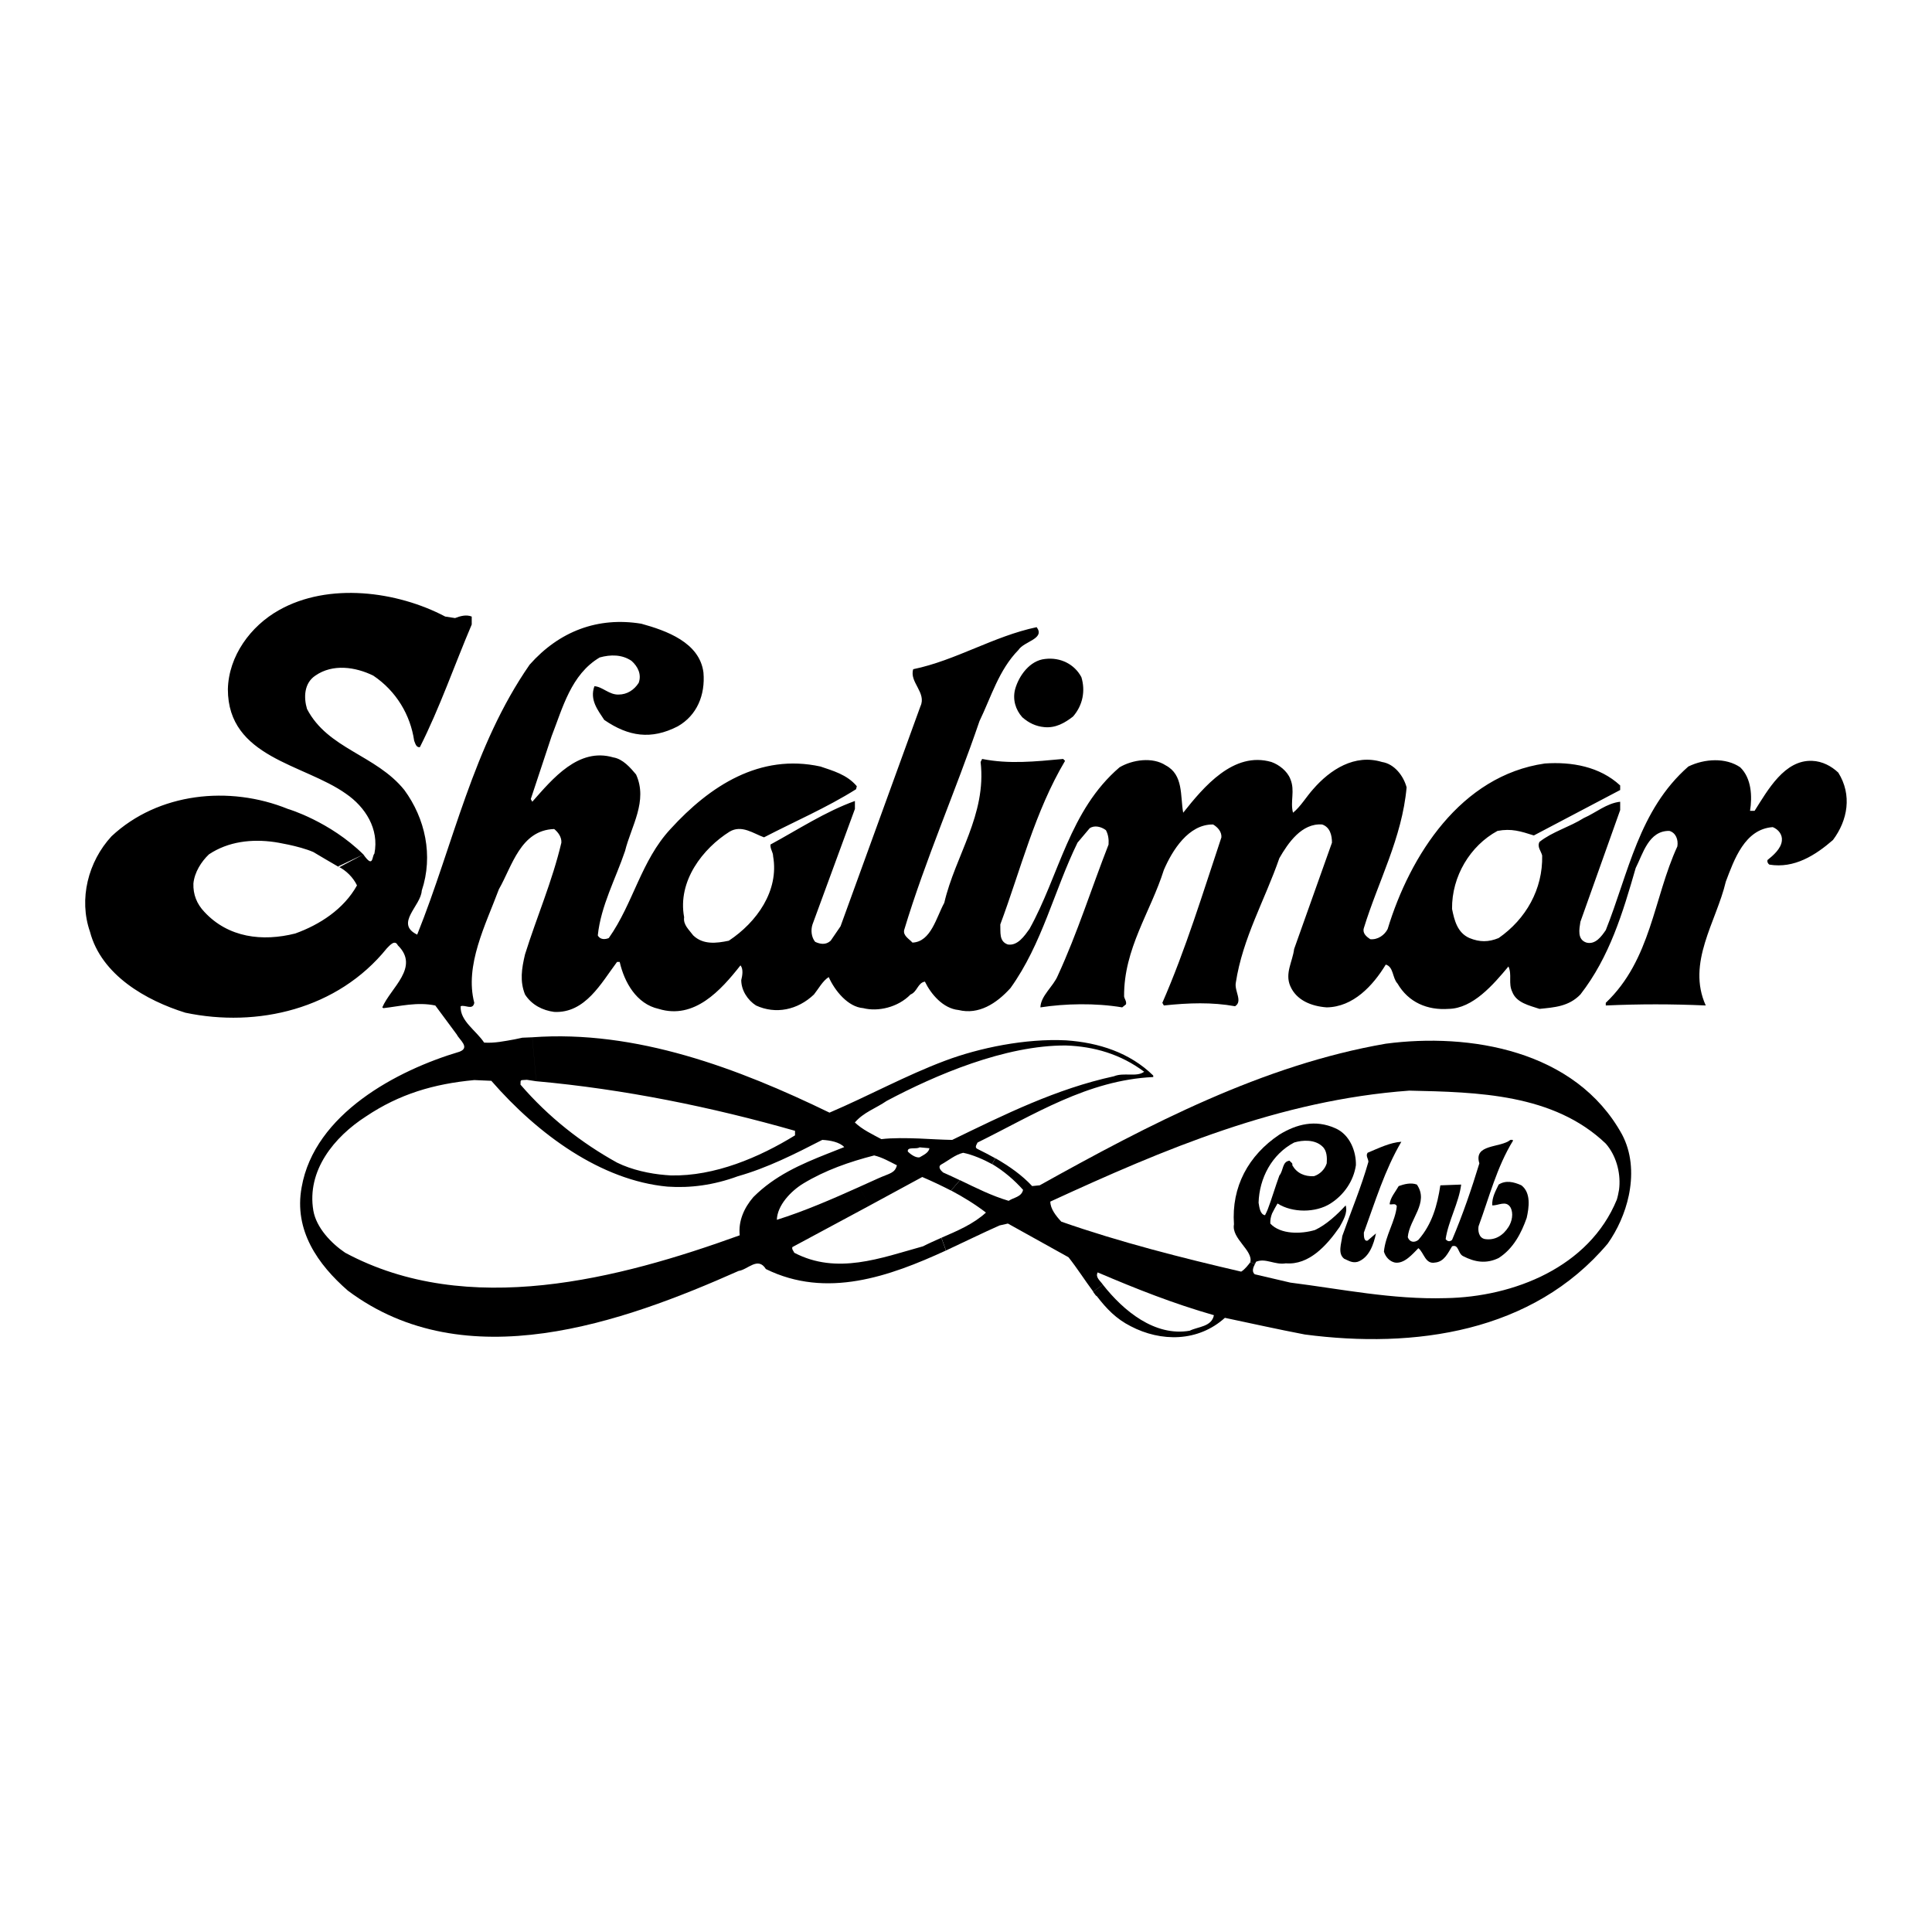 <?xml version="1.0" encoding="utf-8"?>
<!-- Generator: Adobe Illustrator 13.0.0, SVG Export Plug-In . SVG Version: 6.00 Build 14948)  -->
<!DOCTYPE svg PUBLIC "-//W3C//DTD SVG 1.0//EN" "http://www.w3.org/TR/2001/REC-SVG-20010904/DTD/svg10.dtd">
<svg version="1.0" id="Layer_1" xmlns="http://www.w3.org/2000/svg" xmlns:xlink="http://www.w3.org/1999/xlink" x="0px" y="0px"
	 width="192.756px" height="192.756px" viewBox="0 0 192.756 192.756" enable-background="new 0 0 192.756 192.756"
	 xml:space="preserve">
<g>
	<polygon fill-rule="evenodd" clip-rule="evenodd" fill="#FFFFFF" points="0,0 192.756,0 192.756,192.756 0,192.756 0,0 	"/>
	<path fill-rule="evenodd" clip-rule="evenodd" d="M107.889,67.558c0.415,1.36,0.151,2.796-0.831,3.929
		c-0.831,0.642-1.738,1.171-2.871,1.058c-0.832-0.076-1.55-0.416-2.191-0.982c-0.681-0.756-0.982-1.776-0.718-2.796
		c0.377-1.36,1.473-2.871,2.984-3.022C105.811,65.556,107.209,66.274,107.889,67.558L107.889,67.558z"/>
	<path fill-rule="evenodd" clip-rule="evenodd" d="M150.957,113.801c-1.625,2.643-2.381,5.666-3.438,8.537
		c-0.075,0.416,0,1.172,0.642,1.285c1.021,0.15,1.814-0.379,2.343-1.209c0.341-0.529,0.529-1.361,0.189-1.965
		c-0.453-0.719-1.209-0.152-1.813-0.189c-0.038-0.793,0.34-1.436,0.643-2.078c0.718-0.453,1.511-0.264,2.266,0.076
		c0.983,0.756,0.756,2.229,0.53,3.248c-0.53,1.512-1.323,3.061-2.796,4.006c-1.247,0.604-2.38,0.416-3.552-0.189
		c-0.528-0.264-0.415-1.209-1.096-0.982c-0.415,0.68-0.793,1.549-1.7,1.625c-0.981,0.189-1.095-0.982-1.662-1.436
		c-0.566,0.566-1.397,1.586-2.342,1.436c-0.529-0.113-0.944-0.566-1.097-1.096c0.152-1.625,1.135-3.021,1.285-4.533
		c-0.15-0.34-0.491-0.113-0.718-0.189c0.075-0.68,0.567-1.209,0.906-1.812c0.529-0.189,1.21-0.379,1.814-0.152
		c1.246,1.814-0.756,3.438-0.908,5.252c0.19,0.529,0.681,0.566,1.059,0.264c1.36-1.549,1.889-3.438,2.191-5.439l2.078-0.076
		c-0.227,1.814-1.284,3.627-1.549,5.441c0.188,0.264,0.453,0.264,0.642,0.074c1.058-2.492,1.965-5.137,2.721-7.631
		c-0.604-1.965,2.078-1.512,3.098-2.342C150.768,113.725,150.92,113.686,150.957,113.801L150.957,113.801z"/>
	<path fill-rule="evenodd" clip-rule="evenodd" d="M126.476,120.676c-0.082,0.195-0.17,0.385-0.265,0.566
		c-0.491-0.076-0.566-0.793-0.642-1.246c0.075-2.457,1.322-4.836,3.551-6.008c0.869-0.264,2.078-0.303,2.796,0.379
		c0.491,0.414,0.491,1.17,0.453,1.699c-0.189,0.604-0.681,1.096-1.284,1.285c-0.944,0.037-1.7-0.303-2.153-1.096
		c0.076-0.227-0.189-0.303-0.265-0.453c-0.756,0.074-0.604,0.982-1.02,1.473C127.275,118.275,126.854,119.699,126.476,120.676
		l0.444,0.383c0.119-0.236,0.396-0.762,0.538-0.988c1.474,0.945,3.815,0.945,5.289,0c1.36-0.867,2.304-2.266,2.531-3.814
		c0.038-1.322-0.566-3.061-2.078-3.703c-1.964-0.869-3.815-0.416-5.553,0.643c-3.099,2.078-4.799,5.213-4.534,8.953
		c-0.268,1.428,1.946,2.621,1.629,3.783l0.465,0.189c0.041-0.076,0.076-0.154,0.098-0.232c0.944-0.414,1.889,0.342,2.985,0.152
		c2.304,0.189,4.079-1.775,5.363-3.627c0.341-0.643,0.832-1.398,0.604-2.154c-0.83,0.906-1.926,1.928-3.06,2.457
		c-1.398,0.414-3.438,0.453-4.458-0.643c-0.019-0.375,0.057-0.705,0.18-1.016L126.476,120.676L126.476,120.676z"/>
	<path fill-rule="evenodd" clip-rule="evenodd" d="M139.812,113.914c-1.662,2.832-2.606,5.969-3.74,9.066
		c0,0.34,0,0.906,0.378,0.793l0.831-0.717c-0.226,1.096-0.68,2.418-1.813,2.832c-0.566,0.152-0.906-0.113-1.359-0.303
		c-0.68-0.527-0.265-1.547-0.188-2.266c0.868-2.455,1.888-4.873,2.605-7.404c0-0.303-0.302-0.605-0.075-0.906
		C137.545,114.555,138.679,113.988,139.812,113.914L139.812,113.914z"/>
	<path fill-rule="evenodd" clip-rule="evenodd" d="M162.504,119.275c0.012-0.055,0.054-0.271,0.063-0.326l-1.033-0.26
		c-0.045,0.279-0.139,0.742-0.226,1.004c-2.758,6.725-10.276,9.709-17.076,9.822c-5.327,0.152-10.39-0.906-15.49-1.549l-3.551-0.83
		c-0.349-0.275-0.133-0.742,0.016-1.016l-0.465-0.189c-0.147,0.203-0.553,0.736-0.911,0.939c-5.855-1.359-12.127-2.947-17.944-4.986
		c-0.529-0.566-1.096-1.285-1.096-2.002c11.333-5.215,22.856-10.125,35.814-11.07c6.8,0.152,14.394,0.303,19.607,5.289
		c0.999,1.146,1.473,2.797,1.349,4.328l-0.027,0.26l1.033,0.26c0.354-1.961,0.199-3.992-0.73-5.754
		c-4.646-8.463-15.263-10.162-23.573-9.066c-12.241,2.115-23.613,8.047-34.531,14.129l-0.756,0.076
		c-1.003-1.084-2.304-2-3.666-2.777l-0.325,0.584c1.163,0.688,2.214,1.594,3.085,2.57c-0.151,0.719-0.944,0.756-1.436,1.096
		c-1.708-0.504-3.271-1.299-4.857-2.061l-0.889,1.031c1.217,0.645,2.391,1.367,3.479,2.201c-1.276,1.166-2.864,1.826-4.442,2.512
		l0.457,1.27c1.824-0.846,3.609-1.729,5.345-2.498l0.832-0.188l6.044,3.361c0.854,1.076,1.623,2.291,2.471,3.432l0.842-0.615
		l0.121-0.078c-0.264-0.4-0.777-0.723-0.524-1.227c3.892,1.662,7.519,3.098,11.599,4.27c-0.227,1.17-1.587,1.133-2.418,1.549
		c-3.476,0.604-6.617-1.986-8.656-4.592l-0.979,0.715c0.042,0.055,0.233,0.312,0.275,0.367l0.098,0.064
		c0.967,1.26,1.935,2.266,3.368,2.992c3.022,1.586,6.725,1.586,9.407-0.832c2.682,0.566,5.213,1.133,7.972,1.662
		c10.918,1.436,22.742-0.189,30.223-9.066C161.373,122.705,162.138,121.025,162.504,119.275L162.504,119.275z"/>
	<path fill-rule="evenodd" clip-rule="evenodd" d="M36.254,85.249c1.018,1.455,0.836,0.179,1.101-0.085
		c0.491-2.456-0.907-4.647-2.833-5.969c-4.194-2.985-11.787-3.589-11.787-10.427c0.075-3.325,2.267-6.309,5.1-7.896
		c4.949-2.795,11.788-1.889,16.585,0.642l0.982,0.151c0.491-0.189,1.096-0.378,1.662-0.151v0.793
		c-1.737,4.081-3.173,8.273-5.175,12.241c-0.378,0.038-0.453-0.378-0.567-0.642c-0.377-2.569-1.775-4.949-4.08-6.499
		c-1.775-0.869-4.042-1.209-5.78,0c-1.134,0.756-1.171,2.191-0.832,3.325c2.078,4.004,6.876,4.571,9.709,8.084
		c2.078,2.833,2.909,6.536,1.738,10.049c-0.076,1.511-2.72,3.287-0.454,4.383c3.627-9.029,5.554-18.776,11.221-26.937
		c2.946-3.325,6.8-4.798,11.145-4.081c2.456,0.68,5.818,1.852,6.195,4.874c0.189,2.229-0.642,4.27-2.569,5.365
		c-2.645,1.36-4.911,1.02-7.329-0.642c-0.643-0.982-1.474-2.002-0.982-3.363c0.793,0.038,1.473,0.869,2.417,0.832
		c0.831,0,1.549-0.454,2.002-1.171c0.302-0.831-0.076-1.624-0.717-2.191c-0.945-0.642-2.078-0.642-3.174-0.34
		c-2.871,1.7-3.702,5.062-4.798,7.858l-2.078,6.271l0.151,0.265c2.04-2.305,4.609-5.44,8.085-4.42c0.944,0.151,1.7,1.02,2.267,1.7
		c1.209,2.645-0.491,5.176-1.096,7.632c-0.944,2.795-2.417,5.478-2.72,8.424c0.227,0.454,0.756,0.416,1.096,0.265
		c2.455-3.476,3.211-7.707,6.158-10.88c3.929-4.307,8.916-7.556,14.96-6.233c1.209,0.416,2.645,0.793,3.627,1.965l-0.076,0.302
		c-2.947,1.851-6.12,3.211-9.18,4.798c-1.058-0.377-2.229-1.284-3.438-0.566c-2.645,1.662-5.214,4.911-4.534,8.538
		c-0.113,0.755,0.492,1.247,0.907,1.813c0.982,0.945,2.305,0.793,3.552,0.529c2.795-1.851,5.024-4.987,4.419-8.424
		c0-0.416-0.302-0.718-0.264-1.171c2.72-1.474,5.478-3.287,8.425-4.345v0.793l-4.231,11.522c-0.188,0.566-0.113,1.284,0.265,1.738
		c0.491,0.227,1.058,0.34,1.549-0.114l0.982-1.436l7.971-21.949c0.643-1.36-1.133-2.418-0.718-3.702
		c4.231-0.869,8.01-3.287,12.316-4.194c0.869,1.171-1.247,1.397-1.813,2.267c-1.965,2.002-2.721,4.685-3.891,7.103
		c-2.381,6.989-5.403,13.827-7.518,20.854c-0.114,0.567,0.491,0.869,0.831,1.247c1.851-0.076,2.38-2.531,3.173-3.967
		c1.096-4.723,4.231-8.765,3.626-14.054l0.151-0.302c2.682,0.529,5.252,0.265,8.085,0l0.189,0.189
		c-3.022,5.1-4.421,10.843-6.461,16.321c0.038,0.756-0.151,1.7,0.756,2.002c0.981,0.151,1.662-0.869,2.153-1.549
		c2.984-5.365,3.966-11.825,8.991-16.132c1.284-0.755,3.287-1.058,4.609-0.188c1.775,0.944,1.436,3.022,1.737,4.722
		c2.04-2.569,5.024-6.158,8.803-5.062c0.756,0.265,1.587,0.907,1.889,1.7c0.491,1.171-0.037,2.229,0.266,3.362
		c0.755-0.604,1.321-1.586,2.002-2.342c1.699-1.964,4.155-3.551,6.875-2.72c1.247,0.189,2.154,1.398,2.456,2.531
		c-0.453,5.062-2.834,9.369-4.27,14.054c-0.15,0.528,0.303,0.868,0.643,1.095c0.755,0.076,1.436-0.416,1.738-1.02
		c2.229-7.33,7.291-15.301,15.678-16.51c2.683-0.188,5.479,0.303,7.519,2.191v0.454l-8.613,4.534
		c-1.323-0.416-2.229-0.718-3.627-0.454c-2.721,1.473-4.572,4.533-4.534,7.782c0.228,1.134,0.529,2.38,1.738,2.909
		c1.021,0.416,1.89,0.416,2.909,0c2.72-1.889,4.42-4.874,4.344-8.236c-0.112-0.453-0.528-0.869-0.265-1.36
		c1.285-1.02,2.985-1.474,4.421-2.38c1.209-0.529,2.267-1.473,3.627-1.624v0.831l-3.968,11.145
		c-0.112,0.718-0.339,1.776,0.605,2.078c0.906,0.227,1.511-0.643,1.927-1.247c2.267-5.667,3.286-11.976,8.235-16.32
		c1.625-0.793,3.74-0.907,5.176,0.075c1.134,1.096,1.209,2.909,0.982,4.345h0.454c1.321-2.078,2.983-5.1,5.741-4.987
		c1.021,0.038,1.927,0.529,2.607,1.171c1.397,2.229,0.944,4.76-0.528,6.725c-1.738,1.511-3.854,2.871-6.348,2.456
		c-0.151-0.113-0.227-0.265-0.189-0.453c0.567-0.454,1.36-1.134,1.437-1.927c0.075-0.604-0.34-1.133-0.907-1.36
		c-2.795,0.189-3.854,3.249-4.685,5.44c-0.944,4.004-3.929,8.084-2.002,12.354c-3.514-0.15-6.499-0.15-9.974,0v-0.264
		c4.533-4.307,4.76-10.428,7.141-15.604c0.112-0.68-0.152-1.36-0.794-1.549c-2.077-0.038-2.645,2.305-3.362,3.703
		c-1.284,4.458-2.607,8.878-5.517,12.618c-1.171,1.209-2.606,1.285-4.08,1.436c-1.02-0.34-2.304-0.604-2.719-1.699
		c-0.417-0.869,0-1.701-0.379-2.532c-1.511,1.813-3.551,4.194-5.969,4.231c-2.115,0.152-4.005-0.643-5.101-2.531
		c-0.528-0.566-0.377-1.662-1.17-1.888c-1.285,2.115-3.25,4.232-5.895,4.269c-1.549-0.113-3.022-0.719-3.627-2.115
		c-0.566-1.285,0.228-2.457,0.378-3.703l3.777-10.616c0-0.717-0.188-1.549-0.981-1.813c-2.04-0.151-3.4,1.851-4.269,3.362
		c-1.437,4.156-3.665,7.971-4.345,12.43c-0.151,0.83,0.718,1.85-0.075,2.342c-2.306-0.416-4.61-0.34-7.104-0.076l-0.15-0.264
		c2.342-5.365,4.041-10.957,5.893-16.51c0.038-0.566-0.378-1.02-0.83-1.284c-2.457-0.038-4.081,2.606-4.912,4.534
		c-1.322,4.193-4.004,7.858-3.967,12.618c0.038,0.264,0.265,0.49,0.188,0.793l-0.377,0.303c-2.683-0.453-5.704-0.379-8.161,0
		c0.038-1.172,1.285-2.078,1.738-3.174c1.965-4.269,3.362-8.727,5.062-13.071c0.038-0.529-0.037-1.021-0.265-1.436
		c-0.453-0.34-1.133-0.528-1.624-0.188l-1.209,1.435c-2.343,4.798-3.514,10.087-6.687,14.507c-1.398,1.549-3.174,2.684-5.176,2.191
		c-1.549-0.15-2.758-1.586-3.362-2.834c-0.718,0.115-0.756,1.021-1.436,1.285c-1.247,1.285-3.249,1.738-4.722,1.359
		c-1.511-0.111-2.833-1.736-3.438-3.098c-0.605,0.379-1.021,1.172-1.474,1.738c-1.625,1.549-3.816,2.002-5.78,1.096
		c-0.831-0.529-1.473-1.51-1.473-2.531c0.113-0.453,0.227-1.096-0.076-1.473c-1.964,2.495-4.609,5.44-8.161,4.344
		c-2.229-0.49-3.438-2.682-3.891-4.685h-0.264c-1.587,2.116-3.173,5.138-6.272,4.987c-1.133-0.15-2.229-0.68-2.909-1.738
		c-0.529-1.322-0.34-2.569,0-4.004c1.171-3.74,2.72-7.292,3.627-11.145c0.038-0.566-0.34-1.058-0.718-1.36
		c-3.362,0.113-4.193,3.703-5.515,6.007c-1.323,3.551-3.438,7.594-2.456,11.334c-0.151,0.793-0.945,0.15-1.36,0.34
		c-0.076,1.473,1.549,2.418,2.342,3.627c1.032,0.072,2.034-0.146,3.044-0.324l0.77-0.164l0.984-0.041l0.398,4.385l-0.93-0.143
		l-0.45,0.027c-0.265,0-0.151,0.264-0.189,0.453c2.795,3.248,6.083,5.816,9.634,7.781c1.473,0.729,3.291,1.117,4.839,1.24
		l0.189,1.156c-6.621-0.619-12.904-5.195-17.571-10.557l-1.7-0.074c-4.043,0.377-7.48,1.396-10.805,3.627
		c-3.173,2.039-5.931,5.402-5.251,9.406c0.302,1.699,1.776,3.25,3.173,4.193c12.241,6.574,27.353,2.607,39.366-1.738
		c-0.151-1.396,0.416-2.719,1.36-3.814c2.155-2.156,4.749-3.277,7.397-4.328l0.285-0.111c0.461-0.184,0.923-0.363,1.385-0.549
		c-0.454-0.49-1.398-0.68-2.191-0.717c-2.72,1.398-5.478,2.795-8.424,3.627c-2.412,0.889-4.759,1.193-7.023,1.035l-0.189-1.156
		l0.515,0.039c4.391,0.1,8.85-1.809,12.402-3.998v-0.453c-8.292-2.369-17.06-4.158-25.82-4.947l-0.398-4.385
		c10.352-0.756,20.552,3.098,29.657,7.518c3.891-1.662,7.594-3.701,11.522-5.176c3.42-1.289,8.036-2.238,12.071-2.037l0.001,0.514
		c-6.063-0.041-13.06,2.961-17.89,5.529c-1.096,0.754-2.304,1.133-3.173,2.152c0.755,0.719,1.738,1.172,2.645,1.662
		c1.069-0.133,2.555-0.109,3.777-0.062l0.031,0.879c-0.302,0.227-1.277-0.098-1.164,0.43c0.264,0.266,0.793,0.643,1.171,0.568
		c0.378-0.229,0.907-0.453,0.982-0.908l-0.989-0.09l-0.031-0.879c1.104,0.049,2.223,0.121,3.288,0.139
		c5.214-2.531,10.389-5.1,16.131-6.348c1.021-0.416,2.268,0.113,3.022-0.453c-2.351-1.766-5.021-2.525-7.8-2.619l-0.001-0.514
		c3.281,0.221,6.384,1.236,8.708,3.512v0.15c-6.536,0.303-11.938,3.777-17.53,6.535c-0.075,0.189-0.34,0.492,0,0.643
		c0.492,0.236,1.285,0.656,1.774,0.926l-0.325,0.584c-0.832-0.461-1.968-0.951-2.884-1.131c-0.793,0.188-1.436,0.754-2.191,1.17
		c-0.378,0.227-0.038,0.605,0.189,0.793c0.451,0.195,1.236,0.562,1.678,0.773l-0.889,1.031c-0.863-0.445-1.978-0.975-2.868-1.352
		c-1.748,0.951-3.502,1.902-5.258,2.852l-1.043-1.855c0.652-0.293,1.304-0.588,1.958-0.883c1.084-0.486,1.618-0.486,1.813-1.283
		c-0.755-0.379-1.473-0.793-2.267-0.982c-2.493,0.643-4.874,1.473-7.065,2.795c-1.247,0.756-2.606,2.191-2.644,3.627
		c2.734-0.852,5.607-2.105,8.205-3.273l1.043,1.855c-2.468,1.332-5.243,2.824-7.7,4.139c-0.075,0.227,0.114,0.377,0.189,0.566
		c4.269,2.229,8.614,0.529,12.845-0.643c0.501-0.26,1.31-0.621,1.829-0.85l0.457,1.27c-5.63,2.584-11.91,4.832-17.964,1.848
		c-0.793-1.285-1.813,0.074-2.72,0.188c-11.561,5.139-27.239,10.768-38.988,1.965c-2.984-2.605-5.402-6.006-4.609-10.312
		c1.285-7.33,9.521-11.674,15.754-13.525c1.096-0.416-0.038-1.209-0.265-1.701l-2.153-2.908c-1.813-0.377-3.514,0.076-5.175,0.264
		l-0.114-0.074c0.832-1.965,3.778-4.005,1.549-6.196c-0.302-0.604-0.793,0-1.095,0.302c-4.912,6.083-12.921,7.933-20.099,6.423
		c-3.891-1.209-8.387-3.74-9.52-8.085c-1.133-3.249-0.188-6.989,2.153-9.521c4.647-4.345,11.749-5.1,17.605-2.72
		C28.741,80.706,32.908,81.952,36.254,85.249l-2.408,1.277c-0.194-0.097-2.586-1.519-2.586-1.519
		c-1.454-0.631-3.846-0.991-3.846-0.991c-2.3-0.335-4.643-0.061-6.569,1.223c-0.756,0.718-1.436,1.776-1.549,2.909
		c-0.038,1.095,0.34,2.04,1.096,2.833c2.38,2.569,5.78,2.984,9.067,2.153c2.418-0.869,4.836-2.418,6.158-4.798
		c-0.378-0.793-1.095-1.511-1.889-1.889L36.254,85.249L36.254,85.249z"/>
</g>
</svg>
